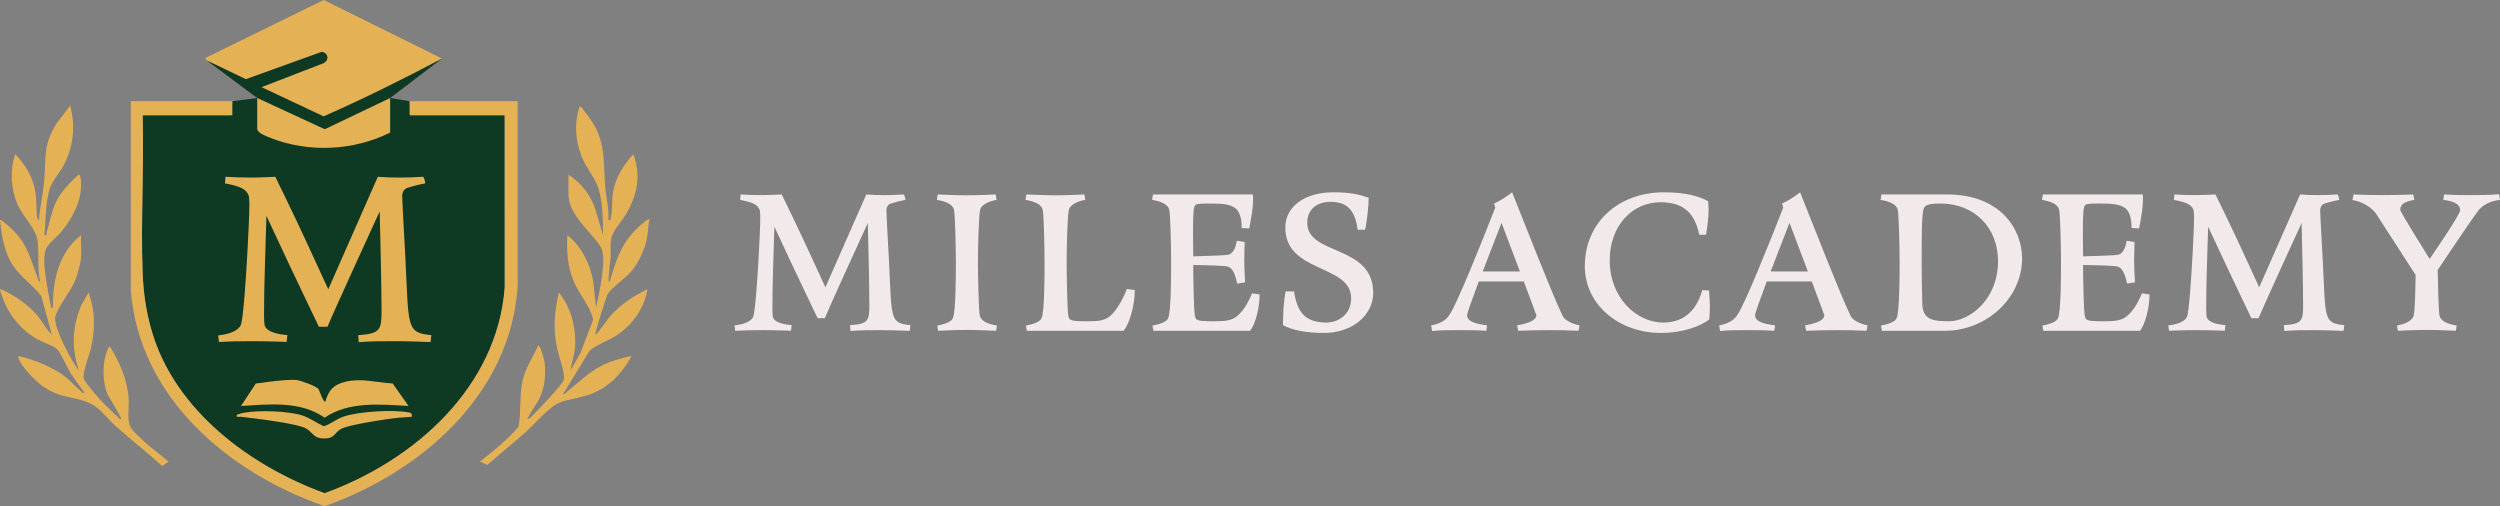 <?xml version="1.0" encoding="UTF-8"?><svg id="Layer_2" xmlns="http://www.w3.org/2000/svg" viewBox="0 0 2310.98 467.92"><rect x="0" y="0" width="2310.98" height="467.92" fill="#808080" stroke="none"/><defs><style>.cls-1{fill:#0e3922;}.cls-2{fill:#e5b155;}.cls-3{fill:#f2e9eb;}</style></defs><g id="Layer_2-2"><g id="Layer_1-2"><path class="cls-1" d="M212.98,106.55h-81.11c1.38,48.16-1.83,97.35-.05,145.41.69,18.73,3.23,36.36,8.54,54.4,21.55,73.22,90.77,124.36,159.69,149.57,82.63-29.84,159.37-97.46,166.53-189.98l-.04-159.39h-86.16l-1.76-12.98-17.98-3,47.93-36.46-112.57-11.24-104.9,12.98,46.66,34.73-22.98,3-1.81,12.99v-.03Z"/><path class="cls-2" d="M214.79,93.56v12.99h-82.92c1.38,48.16-1.83,97.35-.05,145.41.69,18.73,3.23,36.36,8.54,54.4,21.55,73.22,90.77,124.36,159.69,149.57,82.63-29.84,159.37-97.46,166.53-189.98l-.04-159.39h-87.91v-12.98h99.9v170.32c-5.88,100.24-89.32,172.6-178.48,204.02-88.78-30.9-171.63-100.42-179.16-200.03V93.56h93.9Z"/><path class="cls-2" d="M241.78,80.56l57.29-22.12c5.68-2.94,4.32-9.72-1.66-10.55l-70.13,25.28-36.17-17.34-1.29-2.22L299.21,0l109.38,54.1c-35.89,18.98-72.29,37.09-109.46,53.46l-57.35-27h0Z"/><path class="cls-2" d="M525.49,161.49c11.82,7.8,20.77,18.79,24.99,32.45l6.97,23.49c-.15-13.93-.07-30.67-4.48-43.96-3.03-9.12-11.1-18.31-14.97-27.98-6.42-16.03-7.1-30.22-2.5-46.94,2.14-.25,3.65,2.96,4.95,4.54,20.1,24.48,16.84,40.81,19.03,69.88.77,10.19,3.64,20.21,2.99,30.47,2.85.47,1.66-.6,2.13-2.31,1.82-6.61.79-15.84,1.97-23.06,2.22-13.56,9.77-25.59,18.87-35.57,7.24,19.79,3.76,37.27-6.46,54.96-5.21,9.02-13.52,15.7-14.49,26.47-.38,4.26.31,8.69-.03,12.96-.61,7.8-1.74,15.65-1.98,23.49,1.99-.35,1.6-2.16,2.02-3.47,6.8-21.13,11.07-34.43,28.42-49.51,1.02-.89,6.63-5.7,7.52-4.96-1.39,5.93-1.25,11.9-2.46,18.01-2.03,10.26-7.39,21.88-14.01,29.95-5.43,6.62-18.9,15.72-22.34,21.61-1.06,1.82-10.81,33.24-11.15,35.81-.06.5.02,1.01.02,1.5.63.84,11.76-15.04,13-16.46,9.89-11.3,21.54-18.92,34.93-25.5-2.61,17.46-14.01,33.2-28.65,42.77-8.05,5.26-17.57,8.05-24.82,14.15l-24.44,39.99c1.88.43,2.37-1.06,3.49-1.99,20.8-17.31,27.98-25.96,56.41-32.51.88-.2,2.64-1.19,3.03.03-8.58,15.25-20.07,27.73-36.69,34.24-9.49,3.71-19.86,4.54-29.02,7.94-9.82,3.65-23.58,20.15-32.17,27.77-11.49,10.2-23.57,19.74-35.01,30.01l-6.95-3.05c12.69-9.83,25.21-19.99,35.72-32.2,2.59-13.74.74-28.41,3.67-42.28,2.51-11.86,9.68-22.05,14.55-32.91,1.73-1.34,5.68,14,5.86,15.61,1.13,10.45.36,21.33-3.69,31.02-3.17,7.59-8.88,13.79-12.16,21.29,1.12,1.12,7.45-5.87,8.5-6.97,4.23-4.44,23.71-24.87,25.02-28.93,1.83-5.66-4.65-22.11-6.07-29.02-3.76-18.4-2.57-33.74,1.52-51.96,11.55,13.98,16.37,33.25,14.96,51.44-.56,7.2-3.47,13.45-3.97,20.49l9.15-16.31,11.64-30.39c-2.9-13.23-12.94-23.33-17.99-35.54-5.58-13.47-6.85-28.2-5.8-42.64,13.07,10.38,20.79,26.37,23.86,42.56l2.61,24.37c1.93-9.44,4.26-18.98,5.36-28.59,1.03-8.94,3.24-21.3-1.87-28.84-8.77-12.94-28.97-28.85-28.97-46.96v-18.48l-.02.02Z"/><path class="cls-2" d="M74.93,237.92c-.55,6.21-3.16,15.6-5.51,21.46-3.76,9.36-17.67,26.71-18.45,34.58-.9,9.02,15.16,40.64,21.96,48.36-7.25-20.81-6.14-40.72,2.54-60.91l6.45-11.01c6.09,16.93,6.17,33.3,2.33,50.76-1.46,6.65-8.6,24.12-6.77,29.11,1.19,3.23,11.95,15.73,14.93,19.04,4.4,4.88,9.59,9.11,13.98,14.02,1.17-.05,4.41,5.21,5.51,3.94.91-1.04-11.83-20.64-13.17-24.28-4.07-11.05-4.24-28.83.69-39.65.41-.91,1.24-3.41,2.51-2.51,8.95,14.56,15.96,30.63,17.02,47.93.47,7.74-1.7,19.54,1.76,26.22,1.61,3.1,9.22,10.05,12.17,12.8,7.21,6.72,15.54,12.48,22.97,18.97l-5.98,4.06c-13.84-12.89-28.97-24.31-42.97-37.02-11.8-10.7-15.26-19.45-31.94-24-13.92-3.8-21.84-3.58-34.7-12.25-6.98-4.71-20.9-18.81-23.24-26.72-.41-1.4.04-1.76,1.42-1.42,14.12,3.43,30.46,10.11,42,18.95,5.09,3.9,9.7,9.45,14.5,13.47.79.66,2,2.62,3,1-4.06-5.86-8.65-11.5-12.4-17.57-3.16-5.11-9.58-19.53-12.87-22.59s-14.69-6.86-19.6-9.87C16.12,302.4,5.28,287.03.01,267.88c.59-1.4,1.89-.05,2.68.31,11.05,5,23.29,13.55,31.24,22.71,5.04,5.81,8.39,13.13,14.01,18.45l-9.77-35.68c-7.6-10.09-18.89-17.29-26-27.95-8.39-12.57-10.53-27.52-12.17-42.27,1.72-.45,2,.71,3,1.48,21.24,16.42,23.04,28.59,31.84,52.08.48,1.27.22,3.06,2.11,3.38-2.3-11.9-.95-24.68-2-36.45-1.11-12.37-13.7-23.31-18.82-35.13-6.3-14.56-7-31.3-2.13-46.31,9.88,9.9,17.06,22.52,18.96,36.47.85,6.24.49,13.6,1.13,19.85.1,1.02.4,4.7,1.87,4.61,1.06-12.51,4-24.96,5-37.47,1.78-22.44-1.24-30.84,11.21-51.73l12.77-16.69c4.73,18.95,3.28,35.73-5.11,53.32-3.39,7.12-10.67,15.13-13.16,21.81-5.03,13.51-4.07,30.5-5.7,44.74,2.92.5,1.62-.7,2.11-2.32,2.89-9.44,4.38-19.31,8.68-28.33,4.76-9.99,12.86-17.67,20.68-25.28,1.91-.8,2.26,4.54,2.36,5.6,1.5,17.1-7.39,34.04-17.89,46.81-4.02,4.89-11.26,10.18-14.16,15.81-5.12,9.96,2.07,41.07,4.23,53.15.3,1.66-.62,1.71,1.96,1.5-.44-24.99,5.4-51,25.98-66.93-.42,6.65.58,13.91,0,20.48v.02Z"/><path class="cls-2" d="M360.65,90.56v31.97c-33.82,16.89-75.12,18.85-110.42,5.02-3.46-1.35-12.46-4.63-12.46-8.51v-28.47l62.46,28.89,60.42-28.89h0Z"/><path class="cls-2" d="M294.41,359.6c.48.63,4.65,12.91,6.29,11.69,3.31-11.05,7.66-15.77,18.96-18.51,14.09-3.41,29.08.88,43.32,1.7l14.66,20.8c-25.87-1.42-55.09-4.55-77.59,10.84-22.49-15.78-51.3-12.38-77.26-10.83l13.68-20.78c5.59-.53,11.22-1.63,16.79-2.19,5.72-.57,15.58-1.61,20.98-1.01,3.73.41,18.15,5.62,20.17,8.3h0Z"/><path class="cls-2" d="M380.63,385.27c-7.26.46-15.18,1.04-22.35,2.12-8.7,1.31-37.44,5.59-43.54,9.41-6.11,3.82-5.27,8.68-15.54,8.52-9.36-.15-9.79-5.25-15.95-9.07-7.81-4.84-49.48-9.75-60.93-11.01-1.56-.17-3.95,1.09-3.53-1.46.27-.83,5.56-2.03,6.76-2.25,13.37-2.5,40.17-1.67,53.16,2.27,7.43,2.25,13.68,7.11,20.67,10.24,6.62-2.18,11.86-6.86,18.54-9.05,14.32-4.7,45.56-6.59,60.19-3.69,2.52.5,2.8,1.43,2.52,3.96h0Z"/><path class="cls-2" d="M371.84,182.31c.48,14.54,1.94,36.36,2.91,56.23,3.15,64.23.73,69.08,23.99,71.26l-.73,6.3h-3.15c-7.03-.24-18.42-.73-29.33-.73-11.63,0-23.03,0-33.93.97l-.48-6.54c20.84-1.21,21.57-5.33,21.57-23.03,0-18.66-.97-64.23-1.7-91.38-10.18,22.06-43.87,95.74-48.23,106.65h-8c-3.88-8.48-16.48-33.69-48.48-102.53-1.21,43.63-2.18,63.26-2.18,92.1,0,4.36.24,7.51.48,8.73,1.46,7.27,15.27,8.97,21.09,9.45l-.73,6.3c-1.21,0-3.88-.24-5.33-.24-7.51-.24-17.69-.48-26.66-.48-11.39,0-22.54.24-30.54.73l-.73-6.06c9.7-.97,18.42-4.12,20.84-9.45,2.42-4.85,5.09-47.99,5.82-61.32l.48-8.24c.73-13.82,1.7-32.24,1.7-42.17,0-3.39-.24-6.3-.49-7.76-2.42-6.3-7.27-8.73-22.06-11.63l.48-6.06c7.76.48,16.97.73,24.24.73s21.81-.73,21.81-.73c0,0,19.15,39.02,30.3,63.5l18.66,40.48,45.81-103.98c6.3.48,13.33.73,20.12.73s14.06-.24,21.33-.73c1.7,0,2.42,6.06,2.42,6.06,0,0-8,1.45-16.48,4.12-3.39,1.21-5.09,4.36-4.85,8.73h.03Z"/><path class="cls-3" d="M819.4,195.36c.4,12,1.6,30,2.4,46.4,2.6,53,.6,57,19.8,58.8l-.6,5.2h-2.6c-5.8-.2-15.2-.6-24.2-.6-9.6,0-19,0-28,.8l-.4-5.4c17.2-1,17.8-4.4,17.8-19,0-15.4-.8-53-1.4-75.4-8.4,18.2-36.2,79-39.8,88h-6.6c-3.2-7-13.6-27.8-40-84.6-1,36-1.8,52.2-1.8,76,0,3.6.2,6.2.4,7.2,1.2,6,12.6,7.4,17.4,7.8l-.6,5.2c-1,0-3.2-.2-4.4-.2-6.2-.2-14.6-.4-22-.4-9.4,0-18.6.2-25.2.6l-.6-5c8-.8,15.2-3.4,17.2-7.8,2-4,4.2-39.6,4.8-50.6l.4-6.8c.6-11.4,1.4-26.6,1.4-34.8,0-2.8-.2-5.2-.4-6.4-2-5.2-6-7.2-18.2-9.6l.4-5c6.4.4,14,.6,20,.6s18-.6,18-.6c0,0,15.8,32.2,25,52.4l15.4,33.4,37.8-85.8c5.2.4,11,.6,16.6.6s11.6-.2,17.6-.6c1.4,0,2,5,2,5,0,0-6.6,1.2-13.6,3.4-2.8,1-4.2,3.6-4,7.2h0Z"/><path class="cls-3" d="M921.6,300.96l-.8,4.8s-17.8-.8-27-.8-26.6.8-26.6.8l-.8-4.8c6.2-1.2,13-3.2,14.4-6.8,2.8-5.6,2.8-41,2.8-51.8s-.6-44.8-1.8-48.8c-1.6-5.4-8.8-7.6-15.8-8.8l.8-5s17.8.8,27,.8,26.6-.8,26.6-.8l.8,5c-6,1-13,3.8-15,8.4-1.6,5-2.2,38.6-2.2,49.2s.6,45.8,1.8,49.8c1.6,5.4,8.8,7.6,15.8,8.8h0Z"/><path class="cls-3" d="M988.79,294.96c2.2,2,7.8,2,15.6,2h2.2c8.6,0,14.6-.6,19.6-4.8,5-4.2,11.6-14.4,15.4-25l7.4,1c0,13.6-4.6,30.8-10.4,37.6h-89.4l-.8-4.8c6.2-1.2,13-3.2,14.4-6.8,2.8-5.6,2.8-41,2.8-51.8s-.6-44.8-1.8-48.8c-1.6-5.4-8.8-7.6-15.8-8.8l.8-5s17.8.8,27,.8,26.6-.8,26.6-.8l.8,5c-6,1-13,3.8-15,8.4-1.6,5-2.2,38.6-2.2,49.2s.6,45.8,1.6,49.8c.4,1.8.8,2.4,1.2,2.8Z"/><path class="cls-3" d="M1105.79,294.96c2.2,2,7.8,2,15.6,2h2.2c8.6,0,15-.6,20-4.8,4.8-4,9.4-10.4,13.8-21l7,1c0,12-3.8,27.4-8.8,33.6h-89.4l-.8-4.8c6.2-1.2,13-3.2,14.4-6.8,2.8-5.6,2.8-41,2.8-51.8s-.6-44.8-1.8-48.8c-1.6-5.4-8.8-7.6-15.8-8.8l.8-5h92.4c.8,8.4-1.4,21.6-3.4,31.4l-7-.4c.2-7.4-1.6-14.8-5.4-18-5-4.2-13.8-4.6-22.4-4.6-9.2,0-13,0-14.8,1.2-.6.6-1,1.2-1.2,2-1,2.4-1.2,13.6-1.2,25.2,0,6.4.2,12.8.2,18v2.4c13.6-.4,30.4-.8,32.8-1.6,4.6-1.2,7-8.2,7.4-12.8l7.4,1.2s-.4,8-.4,17.2.8,20,.8,20l-7.4,1.2c-1.2-6.6-3.6-14-8.2-15.6-2.2-1-18.8-1.4-32.4-1.6,0,12.6.6,43.4,1.6,47.2.4,1.8.8,2.4,1.2,2.8h0Z"/><path class="cls-3" d="M1265.19,182.76c0,6.4-1.4,22.2-3.4,29.6h-6.8c-2.2-17.2-9-25.8-25.2-25.8-12.2,0-21.4,6.8-21.4,19.4,0,30.6,61,19.8,61,64.8,0,19.8-18.4,37-45.6,37-16.4,0-28.8-2.4-37.8-7.2,0-9.4.4-20.6,2.4-31.2h7.8c3,19.6,10.4,28.8,30.2,28.8,9.8,0,22.6-6.8,22.6-22.4,0-32.2-62.2-22.8-60.8-66.8.6-17.6,17.2-31.2,44.4-31.2,15.8,0,23.8,2,32.6,5h0Z"/><path class="cls-3" d="M1374.59,300.76l-.6,5c-10.2-.6-17.4-.6-26.4-.6-7.8,0-15,0-23.8.8l-.8-5.2s12-1.6,16.6-9.4c6.4-8.2,30.6-68.6,42.6-99.4l-1-3.8c6.8-3.2,12-6.8,16.6-10.4,14,34.8,35.4,90.4,46.6,114,3.2,6.8,15.8,9,15.8,9l-1,5c-8.4-.4-17.8-.6-26.2-.6-9.4,0-20.2.2-29.6.6l-1-5c9.2-1.6,17.8-4.4,17.8-9.4,0-.4-5.4-14.4-11.6-31.2h-41.6c-6,16-10.8,29.4-10.8,31,0,5.6,6,8,18.4,9.6ZM1370.59,250.96h34.4c-8.4-22-17-45-17-45l-17.4,45Z"/><path class="cls-3" d="M1487.99,240.96c0,33.6,24.2,57.2,49.6,57.2,17,0,30-9,36-30l6.2.4c.4,5.2.8,9.8.8,14.6,0,3.6-.2,7.4-.6,12.2-7.4,5.6-23,12.4-45,12.4-37,0-70-25-70-61.8,0-40.2,31.2-68.2,73-68.2,19.4,0,32.2,3.4,41,8.2.2,2.8.4,5,.4,7.8,0,7.6-1,15.4-2.4,23.2h-6.2c-4.4-21-15.4-30-36-30-25.4,0-46.8,21-46.8,54Z"/><path class="cls-3" d="M1640.79,300.76l-.6,5c-10.2-.6-17.4-.6-26.4-.6-7.8,0-15,0-23.8.8l-.8-5.2s12-1.6,16.6-9.4c6.4-8.2,30.6-68.6,42.6-99.4l-1-3.8c6.8-3.2,12-6.8,16.6-10.4,14,34.8,35.4,90.4,46.6,114,3.2,6.8,15.8,9,15.8,9l-1,5c-8.4-.4-17.8-.6-26.2-.6-9.4,0-20.2.2-29.6.6l-1-5c9.2-1.6,17.8-4.4,17.8-9.4,0-.4-5.4-14.4-11.6-31.2h-41.6c-6,16-10.8,29.4-10.8,31,0,5.6,6,8,18.4,9.6ZM1636.79,250.96h34.4c-8.4-22-17-45-17-45l-17.4,45Z"/><path class="cls-3" d="M1738.79,300.96c6.2-1.2,13-3.2,14.4-6.8,2.8-5.6,2.8-41,2.8-51.8s-.6-44.8-1.8-48.8c-1.6-5.4-8.8-7.6-15.8-8.8l.8-5h60.6c49,0,69.4,31.6,69.4,59.2,0,36.8-33.2,66.8-71.2,66.8h-58.4l-.8-4.8h0ZM1776.98,281.76c.8,14,10.2,15.2,24.8,15.2,18.8,0,45.2-20,45.2-55.6,0-30.6-21.6-53.2-53-53.2-12.4,0-15.6,1.4-16.4,7.4-1,7.8-1.2,16.4-1.2,46.8,0,8.4.2,28.2.6,39.4Z"/><path class="cls-3" d="M1928.38,294.96c2.2,2,7.8,2,15.6,2h2.2c8.6,0,15-.6,20-4.8,4.8-4,9.4-10.4,13.8-21l7,1c0,12-3.8,27.4-8.8,33.6h-89.4l-.8-4.8c6.2-1.2,13-3.2,14.4-6.8,2.8-5.6,2.8-41,2.8-51.8s-.6-44.8-1.8-48.8c-1.6-5.4-8.8-7.6-15.8-8.8l.8-5h92.4c.8,8.4-1.4,21.6-3.4,31.4l-7-.4c.2-7.4-1.6-14.8-5.4-18-5-4.2-13.8-4.6-22.4-4.6-9.2,0-13,0-14.8,1.2-.6.6-1,1.2-1.2,2-1,2.4-1.2,13.6-1.2,25.2,0,6.4.2,12.8.2,18v2.4c13.6-.4,30.4-.8,32.8-1.6,4.6-1.2,7-8.2,7.4-12.8l7.4,1.2s-.4,8-.4,17.2.8,20,.8,20l-7.4,1.2c-1.2-6.6-3.6-14-8.2-15.6-2.2-1-18.8-1.4-32.4-1.6,0,12.6.6,43.4,1.6,47.2.4,1.8.8,2.4,1.2,2.8h0Z"/><path class="cls-3" d="M2144.78,195.36c.4,12,1.6,30,2.4,46.4,2.6,53,.6,57,19.8,58.8l-.6,5.2h-2.6c-5.8-.2-15.2-.6-24.2-.6-9.6,0-19,0-28,.8l-.4-5.4c17.2-1,17.8-4.4,17.8-19,0-15.4-.8-53-1.4-75.4-8.4,18.2-36.2,79-39.8,88h-6.6c-3.2-7-13.6-27.8-40-84.6-1,36-1.8,52.2-1.8,76,0,3.6.2,6.2.4,7.2,1.2,6,12.6,7.4,17.4,7.8l-.6,5.2c-1,0-3.2-.2-4.4-.2-6.2-.2-14.6-.4-22-.4-9.4,0-18.6.2-25.2.6l-.6-5c8-.8,15.2-3.4,17.2-7.8,2-4,4.2-39.6,4.8-50.6l.4-6.8c.6-11.4,1.4-26.6,1.4-34.8,0-2.8-.2-5.2-.4-6.4-2-5.2-6-7.2-18.2-9.6l.4-5c6.4.4,14,.6,20,.6s18-.6,18-.6c0,0,15.8,32.2,25,52.4l15.4,33.4,37.8-85.8c5.2.4,11,.6,16.6.6s11.6-.2,17.6-.6c1.4,0,2,5,2,5,0,0-6.6,1.2-13.6,3.4-2.8,1-4.2,3.6-4,7.2h0Z"/><path class="cls-3" d="M2291.38,194.16c-6.4,8.2-25.4,36.6-38,55.4.2,12,.8,39.6,1.8,42.6,1.6,5.4,8.8,7.6,15.8,8.8l-.8,4.8s-17.8-.8-27-.8-26.6.8-26.6.8l-.8-4.8c6.2-1.2,13-3.6,15.2-8.4,1.4-2.8,1.8-25,2-38.4l-36.8-57c-8.6-10.8-21.6-12.2-21.6-12.2l1-5.2c8.4.4,19,.6,27.4.6,9.4,0,18.4-.2,27.8-.6l1,5c-9.2,1.6-13,4.2-13,9.2,0,2.2,27.2,45.4,27.2,45.4,3.8-5.6,28.2-41.2,28.2-45,0-4.6-3.8-8.2-15.6-9.6l.6-5c10.2.6,14.2.6,23.2.6,8,0,19,0,27.8-.8l.8,5.2c-6.2.8-13.4,2.6-19.8,9.4h.2Z"/></g></g></svg>